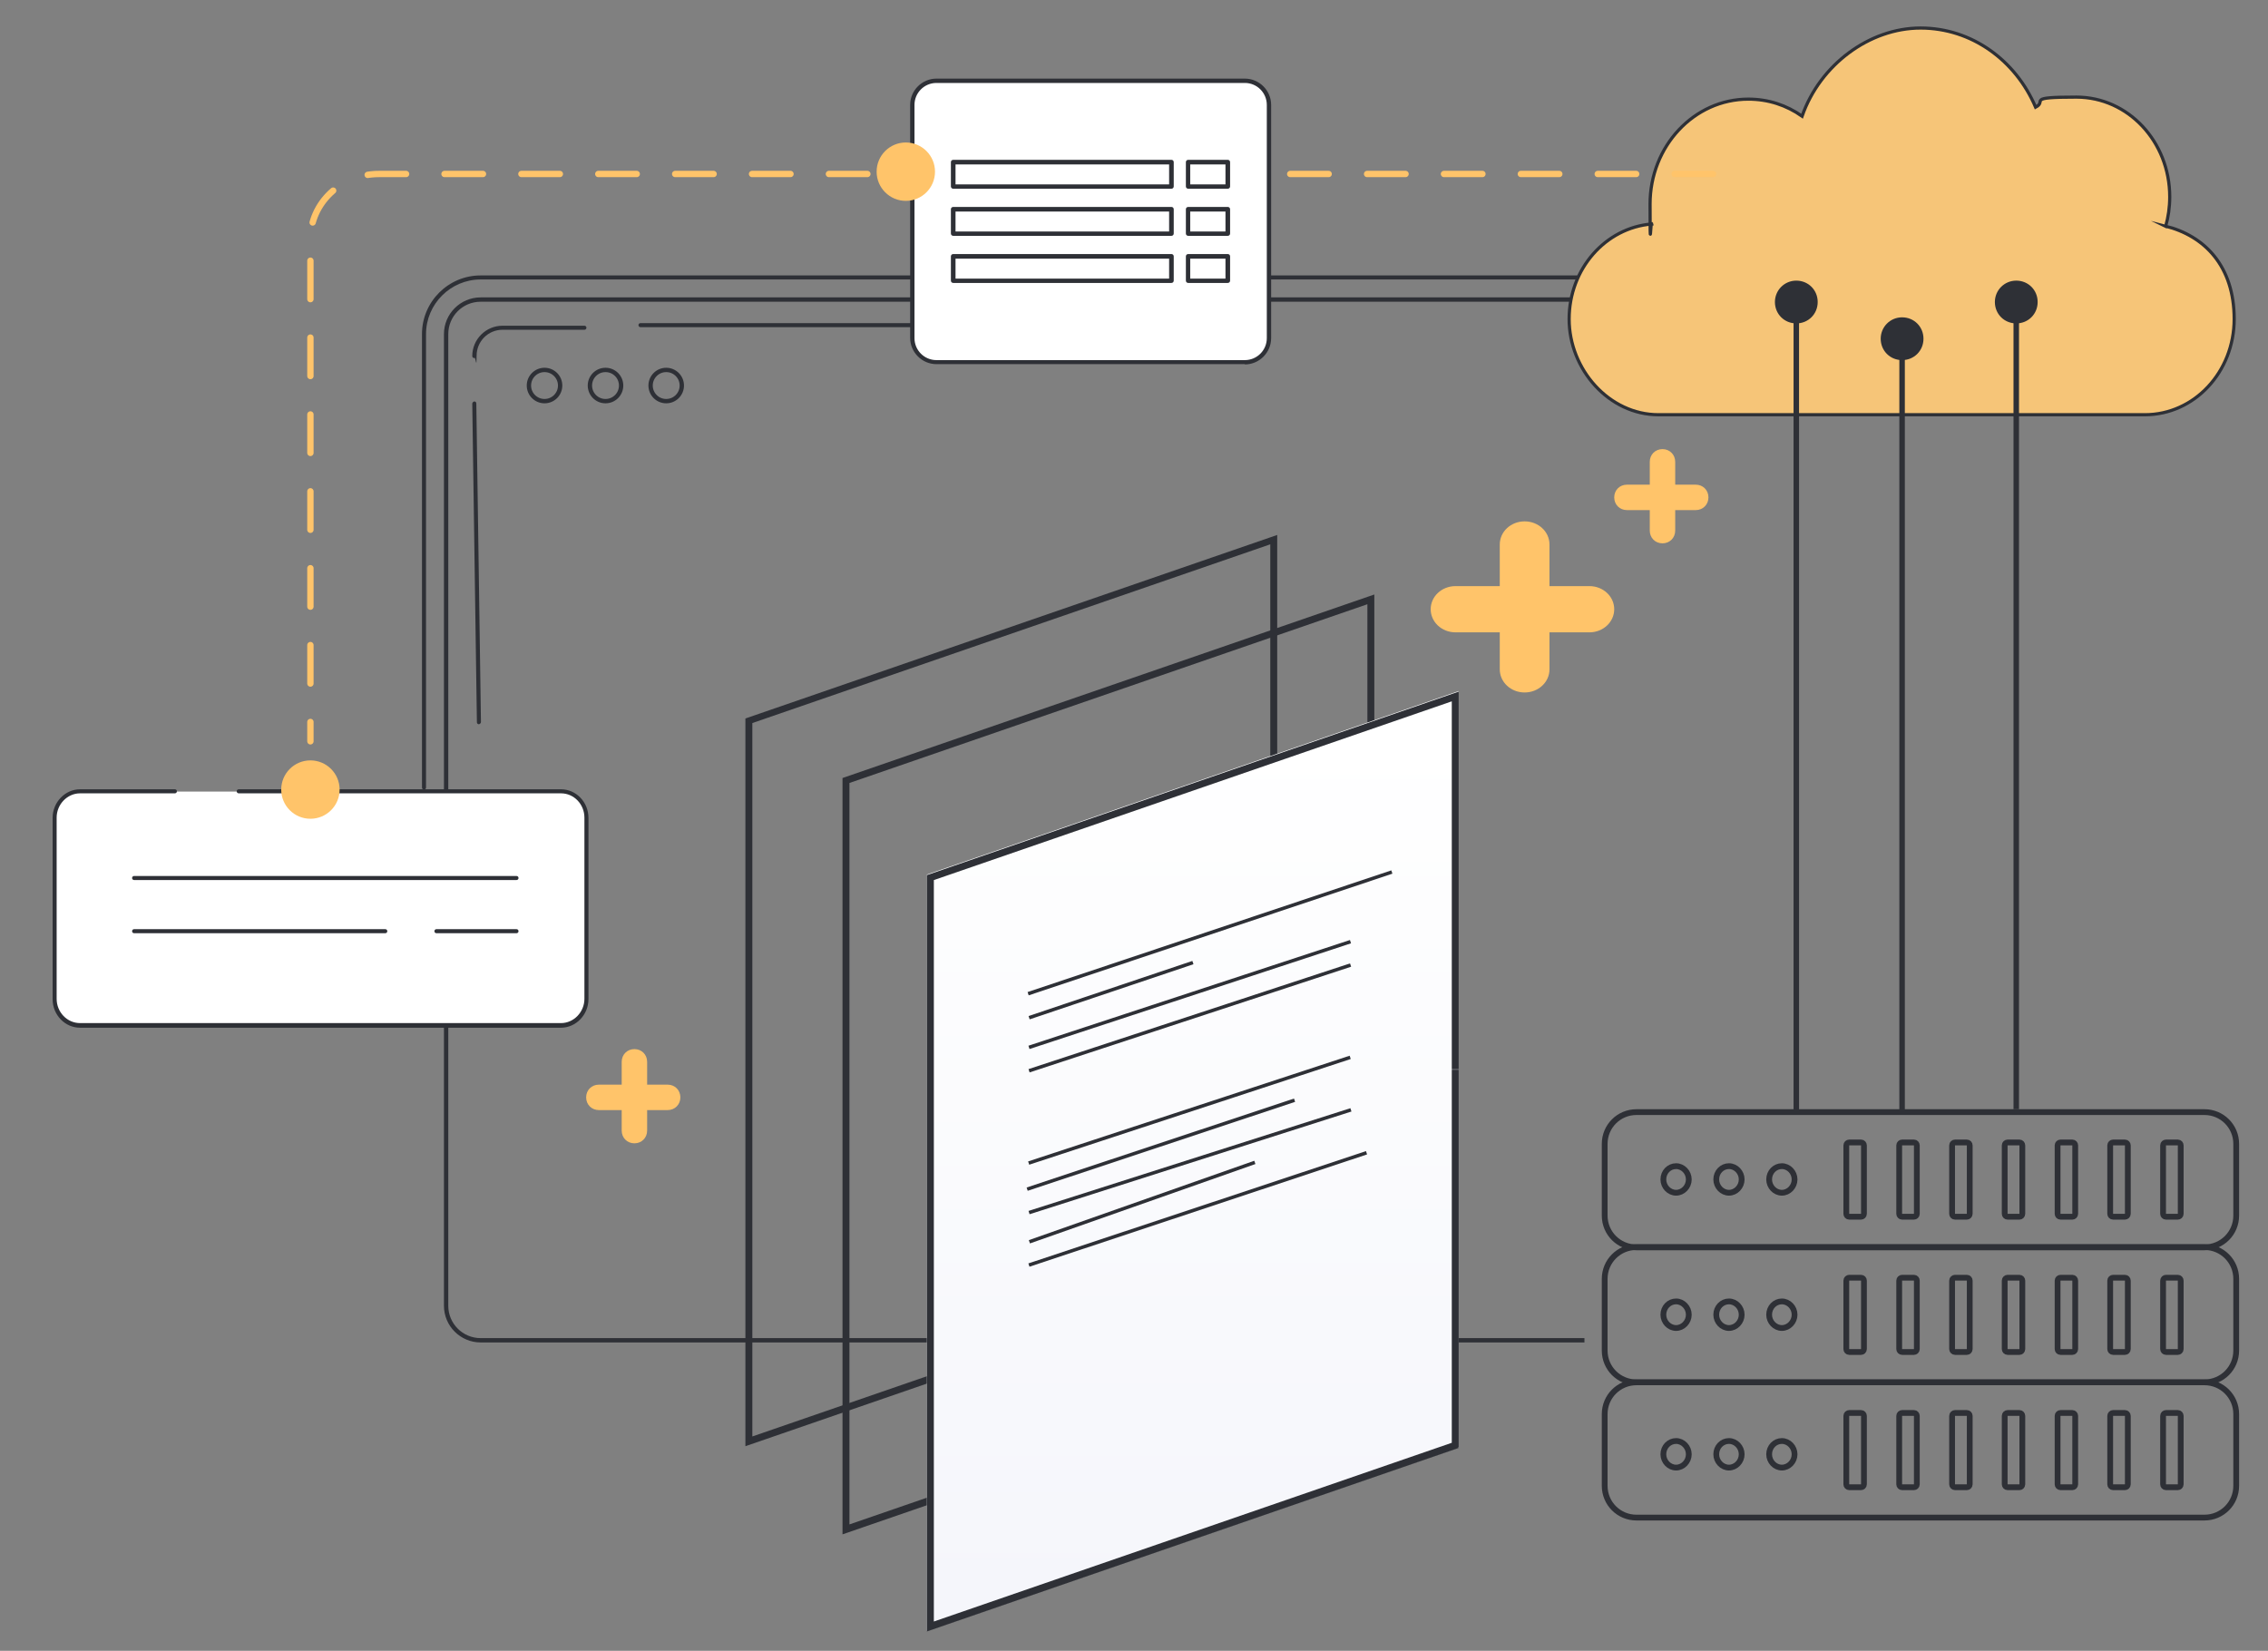 <?xml version="1.0" encoding="UTF-8"?>
<svg xmlns="http://www.w3.org/2000/svg" xmlns:xlink="http://www.w3.org/1999/xlink" id="Layer_1" version="1.1" viewBox="0 0 784.7 571.2">
  <rect x="0" y="0" width="784.7" height="571.2" fill="#808080" stroke="none"/>
  <!-- Generator: Adobe Illustrator 29.0.0, SVG Export Plug-In . SVG Version: 2.1.0 Build 186)  -->
  <defs>
    <style>
      .st0, .st1, .st2, .st3, .st4 {
        fill: none;
      }

      .st5, .st1, .st6 {
        stroke-miterlimit: 10;
      }

      .st5, .st1, .st6, .st3, .st4 {
        stroke: #2e3036;
      }

      .st5, .st7 {
        fill: #2e3036;
      }

      .st5, .st4 {
        stroke-width: 2px;
      }

      .st8 {
        fill: url(#linear-gradient);
      }

      .st1 {
        stroke-width: 1.9px;
      }

      .st9 {
        fill-rule: evenodd;
      }

      .st9, .st10 {
        fill: #ffc46a;
      }

      .st11 {
        clip-path: url(#clippath-1);
      }

      .st12 {
        clip-path: url(#clippath-3);
      }

      .st13 {
        clip-path: url(#clippath-2);
      }

      .st6 {
        fill: #f6c578;
        stroke-width: 1.1px;
      }

      .st14 {
        fill: #fff;
      }

      .st2 {
        stroke: #ffc46a;
        stroke-dasharray: 13.3;
        stroke-width: 2.2px;
      }

      .st2, .st4 {
        stroke-linecap: round;
        stroke-linejoin: round;
      }

      .st3 {
        stroke-width: 1.5px;
      }

      .st15 {
        clip-path: url(#clippath);
      }
    </style>
    <clipPath id="clippath">
      <polygon class="st0" points="291.5 269.2 475.5 205.7 475.5 467.4 291.5 530.9 291.5 269.2"></polygon>
    </clipPath>
    <clipPath id="clippath-1">
      <path class="st0" d="M257.9,248.6l184-63.5v251.8l-184,63.5v-251.8Z"></path>
    </clipPath>
    <clipPath id="clippath-2">
      <path class="st0" d="M320.7,433.5c0,29.8,0,13.8,0-15.9s0,4.7,0,15.9M504.7,239.1l-184,63.5v261.7l184-63.5V239.1h0Z"></path>
    </clipPath>
    <linearGradient id="linear-gradient" x1="-90.6" y1="163.7" x2="-89.4" y2="163.7" gradientTransform="translate(-40834.1 23083.7) rotate(90) scale(252 -252)" gradientUnits="userSpaceOnUse">
      <stop offset="0" stop-color="#fff"></stop>
      <stop offset="1" stop-color="#f5f6fb"></stop>
    </linearGradient>
    <clipPath id="clippath-3">
      <path class="st0" d="M320.7,302.8l184-63.5v261.7l-184,63.5s0-204.1,0-130.9,0-130.9,0-130.9h0Z"></path>
    </clipPath>
  </defs>
  <g>
    <path class="st9" d="M549.9,218.8c4.8,0,8.6-3.6,8.6-8s-3.8-8-8.6-8h-13.8v-14.4c0-4.4-3.8-8-8.6-8s-8.6,3.6-8.6,8v14.4h-15.3c-4.8,0-8.6,3.6-8.6,8s3.8,8,8.6,8h15.3v12.8c0,4.4,3.8,8,8.6,8s8.6-3.6,8.6-8v-12.8h13.8Z"></path>
    <path class="st9" d="M586.7,176.5c2.5,0,4.4-1.9,4.4-4.4s-1.9-4.4-4.4-4.4h-7.1v-7.9c0-2.5-1.9-4.4-4.4-4.4s-4.4,1.9-4.4,4.4v7.9h-7.9c-2.5,0-4.4,1.9-4.4,4.4s1.9,4.4,4.4,4.4h7.9v7.1c0,2.5,1.9,4.4,4.4,4.4s4.4-1.9,4.4-4.4v-7.1h7.1Z"></path>
    <path class="st9" d="M231,384.1c2.5,0,4.4-1.9,4.4-4.4s-1.9-4.4-4.4-4.4h-7.1v-7.9c0-2.5-1.9-4.4-4.4-4.4s-4.4,1.9-4.4,4.4v7.9h-7.9c-2.5,0-4.4,1.9-4.4,4.4s1.9,4.4,4.4,4.4h7.9v7.1c0,2.5,1.9,4.4,4.4,4.4s4.4-1.9,4.4-4.4v-7.1h7.1Z"></path>
  </g>
  <g>
    <path class="st7" d="M548.2,463H166.3c-6.2,0-11.2-5-11.2-11.2V115.6c0-6.2,5-11.2,11.2-11.2h395.9v-1.5H166.3c-7,0-12.7,5.7-12.7,12.7v336.2c0,7,5.7,12.7,12.7,12.7h381.9v-1.5Z"></path>
    <g>
      <path class="st7" d="M165.7,250.6c-.4,0-.7-.3-.7-.7l-1.6-110.2c0-.4.3-.7.7-.8h0c.4,0,.7.3.7.7l1.6,110.2c0,.4-.3.7-.7.8h0Z"></path>
      <path class="st7" d="M164.1,123.9c-.4,0-.7-.3-.7-.7,0-5.8,4.7-10.5,10.5-10.5h28.3c.4,0,.7.3.7.7s-.3.7-.7.7h-28.3c-5,0-9,4-9,9s-.3.7-.7.7Z"></path>
      <path class="st7" d="M380.6,113.2h-159c-.4,0-.7-.3-.7-.7s.3-.7.7-.7h159c.4,0,.7.3.7.7s-.3.7-.7.7Z"></path>
    </g>
    <path class="st7" d="M562.2,95.3H166.3c-11.2,0-20.3,9.1-20.3,20.3v156.9c0,.4.3.7.7.7s.7-.3.7-.7V115.6c0-10.4,8.5-18.9,18.9-18.9h395.9v-1.5Z"></path>
  </g>
  <g>
    <g class="st15">
      <path class="st7" d="M293.9,530.9v-261.7h-4.8v261.7h4.8ZM474.6,465.1l-184,63.5,1.6,4.6,184-63.5-1.6-4.6ZM473.1,205.7v261.7h4.8V205.7h-4.8ZM292.2,271.5l184-63.5-1.6-4.6-184,63.5,1.6,4.6h0ZM291.5,530.9h-2.4v3.4l3.3-1.1-.8-2.3ZM475.5,467.4l.8,2.3,1.6-.6v-1.7h-2.4ZM475.5,205.7h2.4v-3.4l-3.3,1.1.8,2.3h0ZM291.5,269.2l-.8-2.3-1.6.6v1.7h2.4Z"></path>
    </g>
    <g class="st11">
      <path class="st7" d="M260.3,369.5v-120.8h0s-.8-.1-2.4-.1h-2.4v121.1h4.8ZM257.9,500.4h2.4v-131h-4.8v130.7h0v.2h2.4ZM441.2,434.6l-184,63.5,1.6,4.6,184-63.5-1.6-4.6ZM439.5,185v251.8h4.8v-251.8h-4.8ZM258.8,250.7l184-63.5-1.6-4.6-184,63.5s1.6,4.6,1.6,4.6ZM257.9,500.4h-2.4v3.4l3.3-1.1-.8-2.3ZM441.9,436.9l.8,2.3,1.6-.6v-1.7h-2.4ZM441.9,185h2.4v-3.4l-3.3,1.1.8,2.3h0ZM257.9,248.6l-.8-2.3-1.6.6v1.7h2.4Z"></path>
    </g>
    <g class="st13">
      <rect class="st8" x="320.7" y="239.1" width="184" height="325.2"></rect>
    </g>
    <g class="st12">
      <path class="st7" d="M502.3,370.1v130.5h0v.2h4.8v-130.7h-4.8ZM504.7,239.3h-2.4v130.7h4.8v-130.5h0v-.2h-2.4ZM318.3,433.6v15.8h0s2.4,2.4,4.8,0h0v-146.7h0s-.8-.1-2.4-.1h-2.4v146.1c0,1,0,.7,0,.7h0c2.4-2.4,4.8,0,4.8,0h0v-15.8h-4.8ZM320.7,564.5h2.4v-146.8h0c-2.4,2.4-4.8,0-4.8,0h0v15.9h4.8v-15.8h0s-2.4-2.5-4.8,0h0v146.7h2.4ZM503.8,498.7l-184,63.5,1.6,4.6,184-63.5-1.6-4.6h0ZM321.4,305.1l184-63.5-1.6-4.6-184,63.5,1.6,4.6h0ZM320.7,564.5h-2.4v3.4l3.3-1.1-.8-2.3h0ZM504.7,501l.8,2.3,1.6-.6v-1.7h-2.4ZM504.7,239.3h2.4v-3.4l-3.3,1.1.8,2.3h0ZM320.7,302.8l-.8-2.3-1.6.6v1.7h2.4Z"></path>
    </g>
    <rect class="st7" x="352.3" y="322.2" width="132.7" height="1.2" transform="translate(-80.8 149.5) rotate(-18.5)"></rect>
    <rect class="st7" x="352.9" y="395.5" width="97.5" height="1.2" transform="translate(-104.5 147) rotate(-18.4)"></rect>
    <rect class="st7" x="353.1" y="343.5" width="117.1" height="1.2" transform="translate(-86.9 145.8) rotate(-18.2)"></rect>
    <rect class="st7" x="353.8" y="415.3" width="82.7" height="1.2" transform="translate(-115.7 154.9) rotate(-19.4)"></rect>
    <rect class="st7" x="353" y="383.5" width="117.1" height="1.2" transform="translate(-99.4 147.8) rotate(-18.2)"></rect>
    <rect class="st7" x="353.1" y="351.6" width="117.1" height="1.2" transform="translate(-89.4 146.2) rotate(-18.2)"></rect>
    <rect class="st7" x="352.9" y="417.7" width="123.1" height="1.2" transform="translate(-110.9 152.2) rotate(-18.4)"></rect>
    <rect class="st7" x="354.5" y="342" width="59.8" height="1.2" transform="translate(-89.2 140.5) rotate(-18.6)"></rect>
    <rect class="st7" x="353.3" y="401.2" width="116.9" height="1.2" transform="translate(-102.7 144.2) rotate(-17.7)"></rect>
  </g>
  <path class="st6" d="M749.3,78.3c.9-3.2,1.4-6.6,1.4-10.2,0-19.1-14.4-34.5-32.3-34.5s-9.9,1.3-14.1,3.5c-6.9-16.2-22.1-27.4-39.8-27.4s-34.8,12.7-41,30.5c-5.4-3.8-11.7-5.9-18.6-5.9-18.8,0-34,16.3-34,36.3s.2,4.7.6,6.9c-16,1.3-28.6,15.5-28.6,32.9s13.8,33.1,30.9,33.1h168.3c17.1,0,30.9-14.8,30.9-33.1s-10.2-28.8-23.9-32.2Z"></path>
  <g>
    <path class="st1" d="M621.5,108.2v275.7"></path>
    <path class="st1" d="M658.1,119.8v264.1"></path>
    <path class="st1" d="M697.6,108.2v275.6"></path>
    <g id="Layer-21">
      <path class="st5" d="M615.1,104.5c0-3.5,2.8-6.4,6.4-6.4s6.4,2.8,6.4,6.4-2.8,6.4-6.4,6.4-6.4-2.8-6.4-6.4Z"></path>
      <path class="st5" d="M651.7,117.2c0-3.5,2.8-6.4,6.4-6.4s6.4,2.8,6.4,6.4-2.8,6.4-6.4,6.4-6.4-2.8-6.4-6.4Z"></path>
      <path class="st5" d="M691.2,104.5c0-3.5,2.8-6.4,6.4-6.4s6.4,2.8,6.4,6.4-2.8,6.4-6.4,6.4-6.4-2.8-6.4-6.4Z"></path>
    </g>
  </g>
  <g id="Layer-12">
    <path class="st4" d="M555.2,395.8c0-6.1,4.9-11,11-11h196.5c6.1,0,11,4.9,11,11v24.8c0,6.1-4.9,11-11,11h-196.5c-6.1,0-11-4.9-11-11v-24.8Z"></path>
    <path class="st4" d="M555.2,442.5c0-6.1,4.9-11,11-11h196.5c6.1,0,11,4.9,11,11v24.8c0,6.1-4.9,11-11,11h-196.5c-6.1,0-11-4.9-11-11v-24.8Z"></path>
    <path class="st4" d="M555.2,489.3c0-6.1,4.9-11,11-11h196.5c6.1,0,11,4.9,11,11v24.8c0,6.1-4.9,11-11,11h-196.5c-6.1,0-11-4.9-11-11v-24.8Z"></path>
    <path class="st4" d="M575.5,408.1c0-2.6,2-4.6,4.4-4.6s4.4,2.1,4.4,4.6-2,4.6-4.4,4.6-4.4-2.1-4.4-4.6Z"></path>
    <path class="st4" d="M593.8,408.1c0-2.6,2-4.6,4.4-4.6s4.4,2.1,4.4,4.6-2,4.6-4.4,4.6-4.4-2.1-4.4-4.6Z"></path>
    <path class="st4" d="M612.1,408.1c0-2.6,2-4.6,4.4-4.6s4.4,2.1,4.4,4.6-2,4.6-4.4,4.6-4.4-2.1-4.4-4.6Z"></path>
    <path class="st4" d="M675.4,396.3c0-.6.5-1,1-1h4.1c.6,0,1,.5,1,1v23.7c0,.6-.5,1-1,1h-4.1c-.6,0-1-.5-1-1v-23.7Z"></path>
    <path class="st4" d="M693.6,396.3c0-.6.5-1,1-1h4.1c.6,0,1,.5,1,1v23.7c0,.6-.5,1-1,1h-4.1c-.6,0-1-.5-1-1v-23.7Z"></path>
    <path class="st4" d="M638.8,396.3c0-.6.5-1,1-1h4.1c.6,0,1,.5,1,1v23.7c0,.6-.5,1-1,1h-4.1c-.6,0-1-.5-1-1v-23.7Z"></path>
    <path class="st4" d="M657.1,396.3c0-.6.5-1,1-1h4.1c.6,0,1,.5,1,1v23.7c0,.6-.5,1-1,1h-4.1c-.6,0-1-.5-1-1v-23.7Z"></path>
    <path class="st4" d="M711.9,396.3c0-.6.5-1,1-1h4.1c.6,0,1,.5,1,1v23.7c0,.6-.5,1-1,1h-4.1c-.6,0-1-.5-1-1v-23.7Z"></path>
    <path class="st4" d="M730.1,396.3c0-.6.5-1,1-1h4.1c.6,0,1,.5,1,1v23.7c0,.6-.5,1-1,1h-4.1c-.6,0-1-.5-1-1v-23.7Z"></path>
    <path class="st4" d="M748.4,396.3c0-.6.5-1,1-1h4.1c.6,0,1,.5,1,1v23.7c0,.6-.5,1-1,1h-4.1c-.6,0-1-.5-1-1v-23.7Z"></path>
    <path class="st4" d="M675.4,443.1c0-.6.5-1,1-1h4.1c.6,0,1,.5,1,1v23.7c0,.6-.5,1-1,1h-4.1c-.6,0-1-.5-1-1v-23.7Z"></path>
    <path class="st4" d="M693.6,443.1c0-.6.5-1,1-1h4.1c.6,0,1,.5,1,1v23.7c0,.6-.5,1-1,1h-4.1c-.6,0-1-.5-1-1v-23.7Z"></path>
    <path class="st4" d="M638.8,443.1c0-.6.5-1,1-1h4.1c.6,0,1,.5,1,1v23.7c0,.6-.5,1-1,1h-4.1c-.6,0-1-.5-1-1v-23.7Z"></path>
    <path class="st4" d="M657.1,443.1c0-.6.5-1,1-1h4.1c.6,0,1,.5,1,1v23.7c0,.6-.5,1-1,1h-4.1c-.6,0-1-.5-1-1v-23.7Z"></path>
    <path class="st4" d="M711.9,443.1c0-.6.5-1,1-1h4.1c.6,0,1,.5,1,1v23.7c0,.6-.5,1-1,1h-4.1c-.6,0-1-.5-1-1v-23.7Z"></path>
    <path class="st4" d="M730.1,443.1c0-.6.5-1,1-1h4.1c.6,0,1,.5,1,1v23.7c0,.6-.5,1-1,1h-4.1c-.6,0-1-.5-1-1v-23.7Z"></path>
    <path class="st4" d="M748.4,443.1c0-.6.5-1,1-1h4.1c.6,0,1,.5,1,1v23.7c0,.6-.5,1-1,1h-4.1c-.6,0-1-.5-1-1v-23.7Z"></path>
    <path class="st4" d="M675.4,489.9c0-.6.5-1,1-1h4.1c.6,0,1,.5,1,1v23.7c0,.6-.5,1-1,1h-4.1c-.6,0-1-.5-1-1v-23.7Z"></path>
    <path class="st4" d="M693.6,489.9c0-.6.5-1,1-1h4.1c.6,0,1,.5,1,1v23.7c0,.6-.5,1-1,1h-4.1c-.6,0-1-.5-1-1v-23.7Z"></path>
    <path class="st4" d="M638.8,489.9c0-.6.5-1,1-1h4.1c.6,0,1,.5,1,1v23.7c0,.6-.5,1-1,1h-4.1c-.6,0-1-.5-1-1v-23.7Z"></path>
    <path class="st4" d="M657.1,489.9c0-.6.5-1,1-1h4.1c.6,0,1,.5,1,1v23.7c0,.6-.5,1-1,1h-4.1c-.6,0-1-.5-1-1v-23.7Z"></path>
    <path class="st4" d="M711.9,489.9c0-.6.5-1,1-1h4.1c.6,0,1,.5,1,1v23.7c0,.6-.5,1-1,1h-4.1c-.6,0-1-.5-1-1v-23.7Z"></path>
    <path class="st4" d="M730.1,489.9c0-.6.5-1,1-1h4.1c.6,0,1,.5,1,1v23.7c0,.6-.5,1-1,1h-4.1c-.6,0-1-.5-1-1v-23.7Z"></path>
    <path class="st4" d="M748.4,489.9c0-.6.5-1,1-1h4.1c.6,0,1,.5,1,1v23.7c0,.6-.5,1-1,1h-4.1c-.6,0-1-.5-1-1v-23.7Z"></path>
    <path class="st4" d="M575.5,454.9c0-2.6,2-4.6,4.4-4.6s4.4,2.1,4.4,4.6-2,4.6-4.4,4.6-4.4-2.1-4.4-4.6Z"></path>
    <path class="st4" d="M593.8,454.9c0-2.6,2-4.6,4.4-4.6s4.4,2.1,4.4,4.6-2,4.6-4.4,4.6-4.4-2.1-4.4-4.6Z"></path>
    <path class="st4" d="M612.1,454.9c0-2.6,2-4.6,4.4-4.6s4.4,2.1,4.4,4.6-2,4.6-4.4,4.6-4.4-2.1-4.4-4.6Z"></path>
    <path class="st4" d="M575.5,503.2c0-2.6,2-4.6,4.4-4.6s4.4,2.1,4.4,4.6-2,4.6-4.4,4.6-4.4-2.1-4.4-4.6Z"></path>
    <path class="st4" d="M593.8,503.2c0-2.6,2-4.6,4.4-4.6s4.4,2.1,4.4,4.6-2,4.6-4.4,4.6-4.4-2.1-4.4-4.6Z"></path>
    <path class="st4" d="M612.1,503.2c0-2.6,2-4.6,4.4-4.6s4.4,2.1,4.4,4.6-2,4.6-4.4,4.6-4.4-2.1-4.4-4.6Z"></path>
  </g>
  <path class="st2" d="M592.7,60.2H131.1c-13.1,0-23.7,10.1-23.7,22.5v173.8"></path>
  <g>
    <g>
      <path class="st14" d="M324,28h106.7c4.6,0,8.3,3.7,8.3,8.3v80.7c0,4.6-3.7,8.3-8.3,8.3h-106.7c-4.6,0-8.3-3.7-8.3-8.3V36.3c0-4.6,3.7-8.3,8.3-8.3Z"></path>
      <path class="st7" d="M430.7,126h-106.7c-5,0-9.1-4.1-9.1-9.1V36.3c0-5,4.1-9.1,9.1-9.1h106.7c5,0,9.1,4.1,9.1,9.1v80.7c0,5-4.1,9.1-9.1,9.1ZM324,28.7c-4.2,0-7.6,3.4-7.6,7.6v80.7c0,4.2,3.4,7.6,7.6,7.6h106.7c4.2,0,7.6-3.4,7.6-7.6V36.3c0-4.2-3.4-7.6-7.6-7.6h-106.7Z"></path>
    </g>
    <g>
      <g>
        <path class="st7" d="M405.3,65.3h-75.5c-.4,0-.8-.3-.8-.8v-8.4c0-.4.3-.8.8-.8h75.5c.4,0,.8.3.8.8v8.4c0,.4-.3.8-.8.8ZM330.6,63.8h73.9v-6.9h-73.9v6.9Z"></path>
        <path class="st7" d="M405.3,81.6h-75.5c-.4,0-.8-.3-.8-.8v-8.4c0-.4.3-.8.8-.8h75.5c.4,0,.8.3.8.8v8.4c0,.4-.3.8-.8.8ZM330.6,80.1h73.9v-6.9h-73.9v6.9Z"></path>
        <path class="st7" d="M405.3,97.9h-75.5c-.4,0-.8-.3-.8-.8v-8.4c0-.4.3-.8.8-.8h75.5c.4,0,.8.3.8.8v8.4c0,.4-.3.8-.8.8ZM330.6,96.4h73.9v-6.9h-73.9v6.9Z"></path>
      </g>
      <g>
        <path class="st7" d="M424.8,65.3h-13.7c-.4,0-.8-.3-.8-.8v-8.4c0-.4.3-.8.8-.8h13.7c.4,0,.8.3.8.8v8.4c0,.4-.3.8-.8.8ZM411.8,63.8h12.2v-6.9h-12.2v6.9Z"></path>
        <path class="st7" d="M424.8,81.6h-13.7c-.4,0-.8-.3-.8-.8v-8.4c0-.4.3-.8.8-.8h13.7c.4,0,.8.3.8.8v8.4c0,.4-.3.8-.8.8ZM411.8,80.1h12.2v-6.9h-12.2v6.9Z"></path>
        <path class="st7" d="M424.8,97.9h-13.7c-.4,0-.8-.3-.8-.8v-8.4c0-.4.3-.8.8-.8h13.7c.4,0,.8.3.8.8v8.4c0,.4-.3.8-.8.8ZM411.8,96.4h12.2v-6.9h-12.2v6.9Z"></path>
      </g>
    </g>
  </g>
  <g>
    <path class="st14" d="M194.2,273.9c4.8,0,8.8,4.1,8.8,9.1v62.7c0,5-3.9,9.1-8.8,9.1H27.7c-4.8,0-8.8-4.1-8.8-9.1v-62.7c0-5,3.9-9.1,8.8-9.1h166.4Z"></path>
    <path class="st7" d="M194.2,355.6H27.7c-5.2,0-9.5-4.4-9.5-9.9v-62.7c0-5.4,4.3-9.9,9.5-9.9h32.8c.4,0,.7.3.7.7s-.3.7-.7.7H27.7c-4.4,0-8.1,3.8-8.1,8.4v62.7c0,4.6,3.6,8.4,8.1,8.4h166.4c4.4,0,8.1-3.8,8.1-8.4v-62.7c0-4.6-3.6-8.4-8.1-8.4h-111.5c-.4,0-.7-.3-.7-.7s.3-.7.7-.7h111.5c5.2,0,9.5,4.4,9.5,9.9v62.7c0,5.4-4.3,9.9-9.5,9.9Z"></path>
    <g>
      <path class="st7" d="M46.4,303.8h132.3H46.4Z"></path>
      <path class="st7" d="M178.7,304.5H46.4c-.4,0-.7-.3-.7-.7s.3-.7.7-.7h132.3c.4,0,.7.3.7.7s-.3.7-.7.7Z"></path>
    </g>
    <g>
      <path class="st7" d="M151,322.2h27.7-27.7Z"></path>
      <path class="st7" d="M178.7,322.9h-27.7c-.4,0-.7-.3-.7-.7s.3-.7.7-.7h27.7c.4,0,.7.3.7.7s-.3.7-.7.7Z"></path>
    </g>
    <g>
      <path class="st7" d="M46.4,322.2h86.9H46.4Z"></path>
      <path class="st7" d="M133.3,322.9H46.4c-.4,0-.7-.3-.7-.7s.3-.7.7-.7h86.9c.4,0,.7.3.7.7s-.3.7-.7.7Z"></path>
    </g>
  </g>
  <circle class="st10" cx="107.4" cy="273.2" r="10.1"></circle>
  <circle class="st10" cx="313.4" cy="59.4" r="10.1"></circle>
  <g>
    <circle class="st3" cx="188.4" cy="133.4" r="5.4"></circle>
    <circle class="st3" cx="230.5" cy="133.4" r="5.4"></circle>
    <circle class="st3" cx="209.5" cy="133.4" r="5.4"></circle>
  </g>
</svg>
